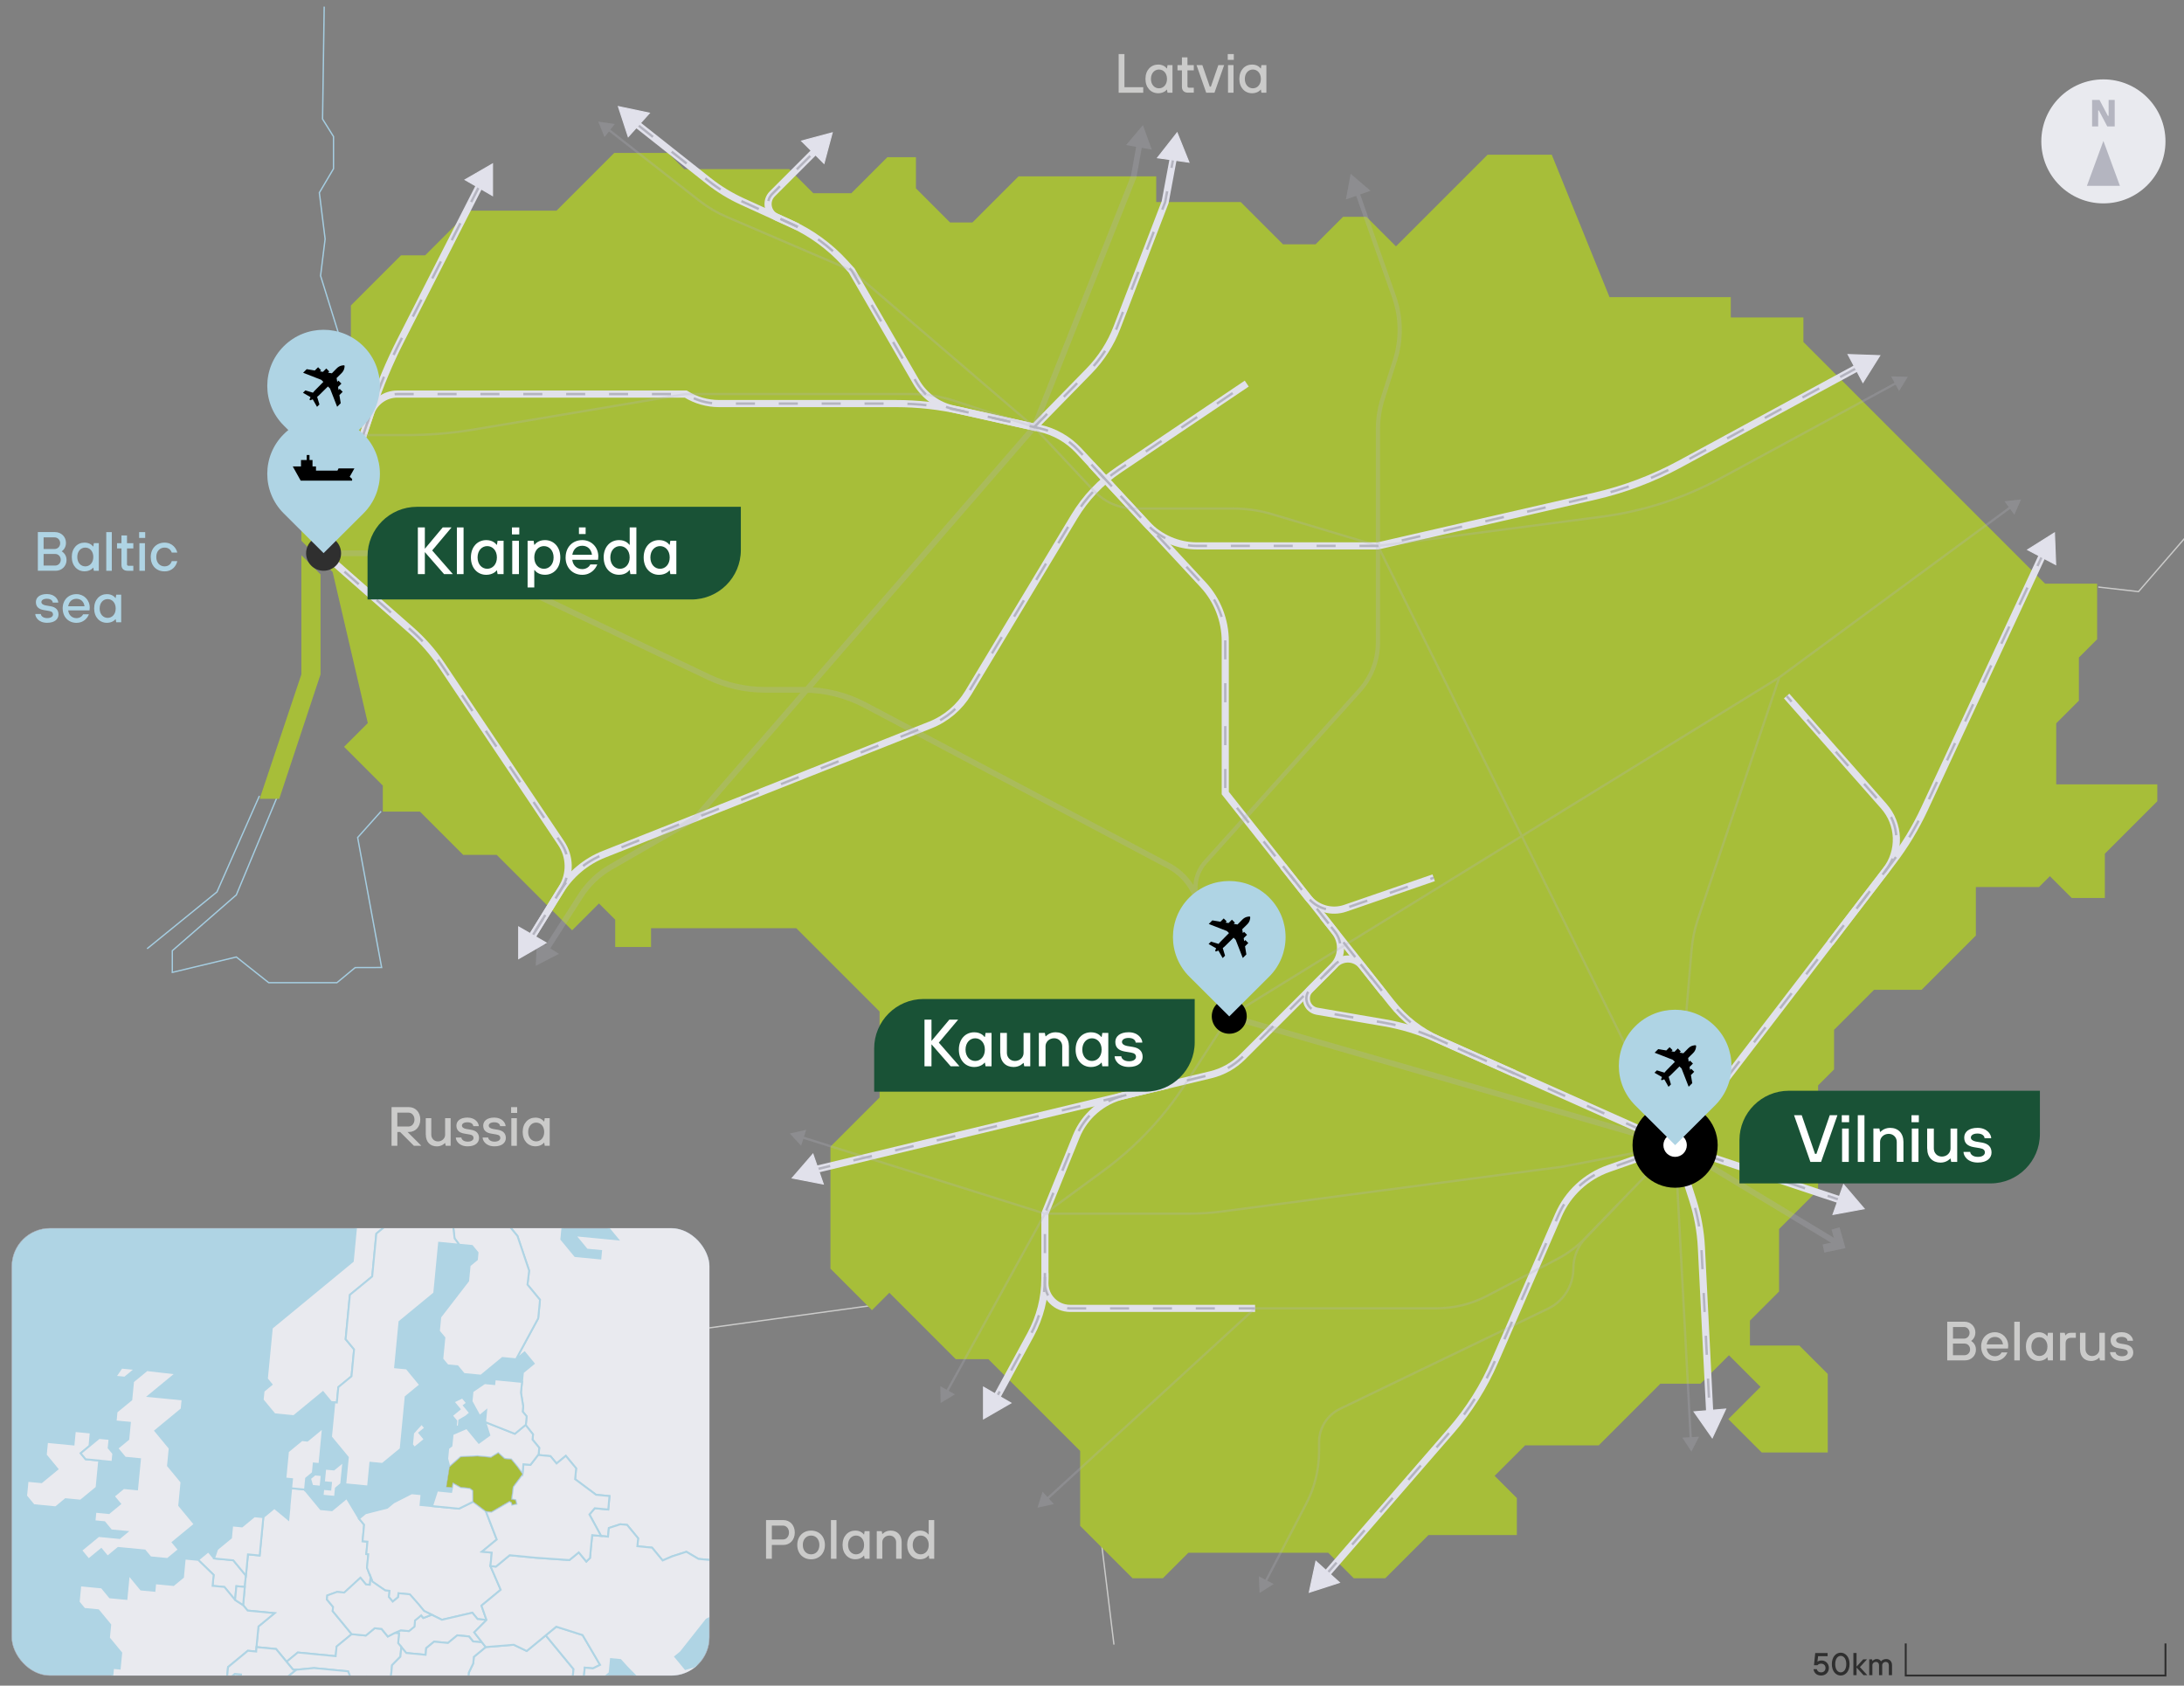 <?xml version="1.0" encoding="UTF-8"?> <svg xmlns="http://www.w3.org/2000/svg" xmlns:xlink="http://www.w3.org/1999/xlink" width="572" height="441.49" viewBox="0 0 572 441.49"><rect x="0" y="0" width="572" height="441.49" fill="#808080" stroke="none"/><defs><style>.cls-1{fill:#195236;}.cls-1,.cls-2,.cls-3,.cls-4,.cls-5,.cls-6,.cls-7,.cls-8,.cls-9,.cls-10,.cls-11,.cls-12{stroke-width:0px;}.cls-13{fill:#e1e1eb;stroke:#e1e1eb;stroke-width:.28px;}.cls-14{stroke:#afd4e4;}.cls-14,.cls-15,.cls-16,.cls-17,.cls-18,.cls-19,.cls-20,.cls-21,.cls-22,.cls-23{stroke-miterlimit:10;}.cls-14,.cls-7{fill:#e9eaef;}.cls-14,.cls-23{stroke-width:.5px;}.cls-15,.cls-3{fill:#a7be39;}.cls-15,.cls-21{stroke:#b4b5c0;stroke-width:.11px;}.cls-2{fill:#000;}.cls-16{stroke-dasharray:0 2.5;stroke-width:1.25px;}.cls-16,.cls-17,.cls-18,.cls-24,.cls-6,.cls-19,.cls-20,.cls-22,.cls-25,.cls-23{fill:none;}.cls-16,.cls-19{stroke:#cbcbca;}.cls-4{fill:#2f2f2f;}.cls-17{stroke:#a5cde1;}.cls-17,.cls-19{stroke-width:.35px;}.cls-18{stroke-width:1.11px;}.cls-18,.cls-20,.cls-22,.cls-25{stroke:#b4b4bf;}.cls-26{isolation:isolate;}.cls-5{fill:#b4b5c0;}.cls-24{stroke:#e1e1eb;stroke-width:1.87px;}.cls-27{opacity:.25;}.cls-27,.cls-28{mix-blend-mode:multiply;}.cls-8,.cls-21{fill:#afd4e4;}.cls-29{clip-path:url(#clippath);}.cls-20{stroke-width:.6px;}.cls-22{stroke-width:1.5px;}.cls-9{fill:#fff;}.cls-25{stroke-dasharray:0 0 4.99 6.24;stroke-width:.62px;}.cls-23{stroke:#2f2f2f;}.cls-10{fill:#cbcbca;}.cls-11{fill:#b4b4bf;}.cls-12{fill:#aad2e6;}</style><clipPath id="clippath"><rect class="cls-6" x="3.1" y="321.7" width="182.68" height="117.13" rx="10" ry="10"></rect></clipPath></defs><g class="cls-26"><g id="Layer_1"><polyline class="cls-19" points="94.43 364.64 168.62 350.14 228.13 341.95"></polyline><polyline class="cls-19" points="549.54 153.75 560.09 154.95 576.5 135.98"></polyline><line class="cls-19" x1="288.33" y1="402.81" x2="291.75" y2="430.74"></line><polyline class="cls-17" points="84.91 1.73 84.48 31.18 87.35 35.77 87.35 44.19 83.64 50.47 85.15 62.59 83.96 72.23 90.26 92.46"></polyline><polyline class="cls-17" points="72.54 208.85 61.9 234.38 45.13 249 45.13 254.68 61.9 250.65 70.38 257.38 88.24 257.38 93.03 253.42 99.95 253.4 93.67 219.36 99.81 212.49"></polyline><polyline class="cls-17" points="38.53 248.48 56.82 233.61 67.94 208.45"></polyline><path class="cls-3" d="M78.93,145.41l5.02,5.02v26.2l-10.81,32.59h-5.13l10.92-32.59v-31.22ZM538.53,205.41v-15.96l5.94-5.94v-11.3l4.78-4.78v-14.56h-13.63l-39.07-39.07h0s-24.23-24.23-24.23-24.23v-6.42h-19.02v-5.33h-31.76s-15.13-37.3-15.13-37.3h-16.8l-24,24-7.73-7.73h-6.13l-7.2,7.2h-8.53l-11.07-11.07h-22.13v-6.73h-36.06l-12.07,12.07h-5.87l-8.93-8.93v-8.16h-7.49l-9.44,9.44h-9.95l-6.32-6.32h-27.49l-4.24-4.24h-14.08s-15.12,15.12-15.12,15.12h-22.7l-11.7,11.7h-6.33l-13.13,13.13v12.18h-12.96v49.45l8.18,8.19,9.21,39.56-6.22,6.22,10.15,10.15v6.82h9.72l11.34,11.34h8.78l19.74,19.74,7.03-7.03,4.26,4.26v7.16h9.38v-4.94h38.03l21.83,21.83v22.51l-12.87,12.87v31.97l10.87,10.87,4.56-4.56,17.39,17.39h8.53l4.8,4.8,19.25,19.25v19.61l13.73,13.73h7.93l6.69-6.69h36.62l6.69,6.69h8.24l11.32-11.32h23.15v-9.69l-5.82-5.82s7.98-7.98,7.98-7.98h0s19.28,0,19.28,0l16.16-16.16h10.51l7.44-7.44,8.28,8.28-8.44,8.44,8.74,8.74h17.3v-20.56l-7.45-7.45h-12.93v-6.52l7.63-7.63v-16.36l10.22-10.22v-27.4l4.18-4.18v-10.38l10.48-10.48h12.45l14.21-14.21v-12.7h16.54l2.85-2.85,5.71,5.71h8.68v-11.59l13.73-13.73h.01v-4.44h-26.44Z"></path><g class="cls-28"><path class="cls-16" d="M125.67,48.46l-20.69,40.62c-2.96,5.81-5.49,11.83-7.56,18.02l-12.67,37.82,22.85,20.08c3.09,2.71,5.81,5.82,8.1,9.23l31.27,46.6c2.37,3.53,2.46,8.12.22,11.74l-8.35,13.51"></path><path class="cls-16" d="M139.6,244.86l7.11-11.5c2.7-4.37,6.74-7.75,11.51-9.64l85.38-33.82c4.18-1.65,7.69-4.63,10.01-8.48l27.74-46.09c2.96-4.92,6.96-9.13,11.72-12.33l33.46-22.53"></path><path class="cls-16" d="M89.04,132.1l7.97-23.81c1.02-3.04,3.86-5.08,7.06-5.08h75.53c2.62,1.63,5.65,2.49,8.74,2.49h46.3c5.7,0,11.37.63,16.93,1.87l19.28,4.31,14.36-14.69c3.21-3.28,5.71-7.18,7.35-11.46l12.6-32.79,2.28-12.27"></path><path class="cls-16" d="M167.1,32.76l18.47,14.61c2.73,2.16,5.72,3.99,8.89,5.43l12.74,5.81c5.32,2.43,10.09,5.91,14.03,10.23l1.83,2.01,16.89,29.17c2.09,3.61,5.59,6.18,9.67,7.09l22.73,5.08c3.9.87,7.44,2.91,10.16,5.83l32.58,35.12c3.73,4.02,5.81,9.31,5.81,14.8v39.77l43.59,55.03c3.28,4.14,7.51,7.43,12.34,9.58l61.92,27.6,43.68,14.54"></path><path class="cls-16" d="M208.94,59.41l-5.58-2.55c-2.39-1.09-2.95-4.22-1.1-6.08l11.51-11.51"></path><path class="cls-16" d="M535.73,143.72l-31.7,68.13c-2.31,4.95-5.15,9.64-8.47,13.98l-56.84,74.11,4.61,14.33c1.29,4.02,2.05,8.19,2.27,12.4l2.23,44.28"></path><path class="cls-16" d="M438.72,299.93l-17.43,6.13c-5.89,2.07-10.65,6.49-13.14,12.22l-16.7,38.35c-2.86,6.57-6.7,12.66-11.4,18.07l-33.36,38.42"></path><path class="cls-16" d="M336.02,226.85l6.46,8.16c2.33,2.95,6.28,4.1,9.83,2.88l23.18-7.99"></path><path class="cls-16" d="M479.39,246.91l14.55-18.98c3.85-5.02,3.61-12.06-.58-16.8l-25.43-28.83"></path><path class="cls-16" d="M285.84,121.65l14.41,15.53c3.43,3.7,8.25,5.8,13.29,5.8h47.35l56.76-13.02c7.79-1.79,15.31-4.63,22.34-8.44l49.23-26.73"></path><path class="cls-16" d="M305.93,284.17l-11.62,2.79c-5.64,1.35-10.28,5.34-12.45,10.71l-8.19,20.21v18.21c0,3.64,2.95,6.59,6.59,6.59h48.45"></path><path class="cls-16" d="M273.66,333.41v1.43c0,5.14-1.29,10.2-3.74,14.72l-9.13,16.79"></path><path class="cls-16" d="M396.64,281.18l-20.85-9.3c-4.2-1.87-8.62-3.21-13.15-3.99l-17.69-3.04c-2.7-.46-3.76-3.78-1.82-5.72l6.59-6.59c1.97-1.97,5.23-1.79,6.96.4l5.81,7.32"></path><path class="cls-16" d="M212.58,306.55l104.51-25.06c3.16-.76,6.05-2.38,8.35-4.67l23.61-23.61c2.5-2.5,2.73-6.47.54-9.23l-3.2-4.05"></path><path class="cls-24" d="M125.67,48.46l-20.69,40.62c-2.96,5.81-5.49,11.83-7.56,18.02l-12.67,37.82,22.85,20.08c3.09,2.71,5.81,5.82,8.1,9.23l31.27,46.6c2.37,3.53,2.46,8.12.22,11.74l-8.35,13.51"></path><path class="cls-24" d="M139.6,244.86l7.11-11.5c2.7-4.37,6.74-7.75,11.51-9.64l85.38-33.82c4.18-1.65,7.69-4.63,10.01-8.48l27.74-46.09c2.96-4.92,6.96-9.13,11.72-12.33l33.46-22.53"></path><path class="cls-24" d="M89.04,132.1l7.97-23.81c1.02-3.04,3.86-5.08,7.06-5.08h75.53c2.62,1.63,5.65,2.49,8.74,2.49h46.3c5.7,0,11.37.63,16.93,1.87l19.28,4.31,14.36-14.69c3.21-3.28,5.71-7.18,7.35-11.46l12.6-32.79,2.28-12.27"></path><path class="cls-24" d="M167.1,32.76l18.47,14.61c2.73,2.16,5.72,3.99,8.89,5.43l12.74,5.81c5.32,2.43,10.09,5.91,14.03,10.23l1.83,2.01,16.89,29.17c2.09,3.61,5.59,6.18,9.67,7.09l22.73,5.08c3.9.87,7.44,2.91,10.16,5.83l32.58,35.12c3.73,4.02,5.81,9.31,5.81,14.8v39.77l43.59,55.03c3.28,4.14,7.51,7.43,12.34,9.58l61.92,27.6,43.68,14.54"></path><path class="cls-24" d="M208.94,59.41l-5.58-2.55c-2.39-1.09-2.95-4.22-1.1-6.08l11.51-11.51"></path><path class="cls-24" d="M535.73,143.72l-31.7,68.13c-2.31,4.95-5.15,9.64-8.47,13.98l-56.84,74.11,4.61,14.33c1.29,4.02,2.05,8.19,2.27,12.4l2.23,44.28"></path><path class="cls-24" d="M438.72,299.93l-17.43,6.13c-5.89,2.07-10.65,6.49-13.14,12.22l-16.7,38.35c-2.86,6.57-6.7,12.66-11.4,18.07l-33.36,38.42"></path><path class="cls-24" d="M336.02,226.85l6.46,8.16c2.33,2.95,6.28,4.1,9.83,2.88l23.18-7.99"></path><path class="cls-24" d="M479.39,246.91l14.55-18.98c3.85-5.02,3.61-12.06-.58-16.8l-25.43-28.83"></path><path class="cls-24" d="M285.84,121.65l14.41,15.53c3.43,3.7,8.25,5.8,13.29,5.8h47.35l56.76-13.02c7.79-1.79,15.31-4.63,22.34-8.44l49.23-26.73"></path><path class="cls-24" d="M305.93,284.17l-11.62,2.79c-5.64,1.35-10.28,5.34-12.45,10.71l-8.19,20.21v18.21c0,3.64,2.95,6.59,6.59,6.59h48.45"></path><path class="cls-24" d="M273.66,333.41v1.43c0,5.14-1.29,10.2-3.74,14.72l-9.13,16.79"></path><path class="cls-24" d="M396.64,281.18l-20.85-9.3c-4.2-1.87-8.62-3.21-13.15-3.99l-17.69-3.04c-2.7-.46-3.76-3.78-1.82-5.72l6.59-6.59c1.97-1.97,5.23-1.79,6.96.4l5.81,7.32"></path><path class="cls-24" d="M212.58,306.55l104.51-25.06c3.16-.76,6.05-2.38,8.35-4.67l23.61-23.61c2.5-2.5,2.73-6.47.54-9.23l-3.2-4.05"></path><path class="cls-25" d="M125.67,48.46l-20.69,40.62c-2.96,5.81-5.49,11.83-7.56,18.02l-12.67,37.82,22.85,20.08c3.09,2.71,5.81,5.82,8.1,9.23l31.27,46.6c2.37,3.53,2.46,8.12.22,11.74l-8.35,13.51"></path><path class="cls-25" d="M139.6,244.86l7.11-11.5c2.7-4.37,6.74-7.75,11.51-9.64l85.38-33.82c4.18-1.65,7.69-4.63,10.01-8.48l27.74-46.09c2.96-4.92,6.96-9.13,11.72-12.33l33.46-22.53"></path><path class="cls-25" d="M89.04,132.1l7.97-23.81c1.02-3.04,3.86-5.08,7.06-5.08h75.53c2.62,1.63,5.65,2.49,8.74,2.49h46.3c5.7,0,11.37.63,16.93,1.87l19.28,4.31,14.36-14.69c3.21-3.28,5.71-7.18,7.35-11.46l12.6-32.79,2.28-12.27"></path><path class="cls-25" d="M167.1,32.76l18.47,14.61c2.73,2.16,5.72,3.99,8.89,5.43l12.74,5.81c5.32,2.43,10.09,5.91,14.03,10.23l1.83,2.01,16.89,29.17c2.09,3.61,5.59,6.18,9.67,7.09l22.73,5.08c3.9.87,7.44,2.91,10.16,5.83l32.58,35.12c3.73,4.02,5.81,9.31,5.81,14.8v39.77l43.59,55.03c3.28,4.14,7.51,7.43,12.34,9.58l61.92,27.6,43.68,14.54"></path><path class="cls-25" d="M208.94,59.41l-5.58-2.55c-2.39-1.09-2.95-4.22-1.1-6.08l11.51-11.51"></path><path class="cls-25" d="M535.73,143.72l-31.7,68.13c-2.31,4.95-5.15,9.64-8.47,13.98l-56.84,74.11,4.61,14.33c1.29,4.02,2.05,8.19,2.27,12.4l2.23,44.28"></path><path class="cls-25" d="M438.72,299.93l-17.43,6.13c-5.89,2.07-10.65,6.49-13.14,12.22l-16.7,38.35c-2.86,6.57-6.7,12.66-11.4,18.07l-33.36,38.42"></path><path class="cls-25" d="M336.02,226.85l6.46,8.16c2.33,2.95,6.28,4.1,9.83,2.88l23.18-7.99"></path><path class="cls-25" d="M479.39,246.91l14.55-18.98c3.85-5.02,3.61-12.06-.58-16.8l-25.43-28.83"></path><path class="cls-25" d="M285.84,121.65l14.41,15.53c3.43,3.7,8.25,5.8,13.29,5.8h47.35l56.76-13.02c7.79-1.79,15.31-4.63,22.34-8.44l49.23-26.73"></path><path class="cls-25" d="M305.93,284.17l-11.62,2.79c-5.64,1.35-10.28,5.34-12.45,10.71l-8.19,20.21v18.21c0,3.64,2.95,6.59,6.59,6.59h48.45"></path><path class="cls-25" d="M273.66,333.41v1.43c0,5.14-1.29,10.2-3.74,14.72l-9.13,16.79"></path><path class="cls-25" d="M396.64,281.18l-20.85-9.3c-4.2-1.87-8.62-3.21-13.15-3.99l-17.69-3.04c-2.7-.46-3.76-3.78-1.82-5.72l6.59-6.59c1.97-1.97,5.23-1.79,6.96.4l5.81,7.32"></path><path class="cls-25" d="M212.58,306.55l104.51-25.06c3.16-.76,6.05-2.38,8.35-4.67l23.61-23.61c2.5-2.5,2.73-6.47.54-9.23l-3.2-4.05"></path><g class="cls-27"><path class="cls-22" d="M84.75,144.91h24.84c5.14,0,10.22,1.15,14.86,3.35l61.09,29.06c4.64,2.21,9.72,3.35,14.86,3.35h10.02c5.64,0,11.19,1.38,16.18,4.02l79.42,42.04c3.81,2.02,6.62,5.52,7.75,9.67l8.17,29.79,116.78,33.74,43.05,26.02"></path><polygon class="cls-22" points="478.37 327.18 478.23 326.51 481.54 325.82 480.61 322.56 481.28 322.37 482.41 326.34 478.37 327.18"></polygon><path class="cls-20" d="M526.79,132.68l-60.79,44.74-144.05,88.78-11.56,17.8c-5.67,8.72-12.87,16.35-21.25,22.51l-15.47,11.36-25.78,46.82"></path><polygon class="cls-11" points="524.97 131.29 529.33 130.8 527.57 134.83 524.97 131.29"></polygon><polygon class="cls-11" points="246.27 363.07 246.36 367.46 250.11 365.19 246.27 363.07"></polygon><path class="cls-22" d="M142.97,248.82l9.11-14.22c1.98-3.09,4.68-5.66,7.86-7.49l22.15-12.74,88.77-102.49,26.07-65.67,1.54-8.59"></path><polygon class="cls-11" points="146.39 249.83 140.31 252.97 140.63 246.13 146.39 249.83"></polygon><polygon class="cls-11" points="301.67 39.2 299.34 32.76 294.92 37.99 301.67 39.2"></polygon><path class="cls-18" d="M355.38,50.16l9.72,27.55c1.89,5.37,1.98,11.21.25,16.64l-3.22,10.07c-.82,2.57-1.24,5.25-1.24,7.95v55.93c0,4.63-1.71,9.09-4.81,12.54l-40.39,44.94c-2.31,2.57-3.15,6.13-2.24,9.46l3.2,11.68"></path><polygon class="cls-11" points="352.49 52.25 353.74 45.51 358.95 49.97 352.49 52.25"></polygon><path class="cls-20" d="M209.87,297.81l63.79,20.06h37.75c2.9,0,5.79-.19,8.67-.57l88.82-11.68,29.83-5.69"></path><polygon class="cls-11" points="209.82 300.1 206.85 296.87 211.14 295.91 209.82 300.1"></polygon><path class="cls-20" d="M438.72,299.93l-77.83-156.95-27.64-8.28c-3.34-1-6.82-1.51-10.31-1.51h-25.76c-4.04,0-7.91-1.67-10.67-4.62l-15.66-16.7-20.77-6.85c-3.65-1.2-7.47-1.82-11.31-1.82h-59.17l-55.31,9.27c-5.86.98-11.79,1.48-17.74,1.48h-27.64"></path><path class="cls-20" d="M274.06,392.74l54.64-50.07h47.46c4.67,0,9.27-1.13,13.4-3.31l18.39-9.66c2.72-1.43,5.2-3.29,7.33-5.5l23.44-24.28"></path><polygon class="cls-11" points="276.02 393.93 271.73 394.88 273.05 390.69 276.02 393.93"></polygon><path class="cls-20" d="M331.35,414.43l10.74-20.56c2.22-4.24,3.38-8.96,3.38-13.75v-2.39c0-3.72,2.13-7.11,5.48-8.73l54.53-26.27c4.03-1.94,6.59-6.01,6.59-10.48,0-3.02,1.17-5.91,3.26-8.08l8.41-8.71"></path><polygon class="cls-11" points="333.59 414.88 329.88 417.23 329.7 412.85 333.59 414.88"></polygon><path class="cls-20" d="M466,177.42l-21.3,63.31c-.88,2.61-1.44,5.31-1.67,8.06l-4.31,51.15"></path><line class="cls-20" x1="438.72" y1="299.93" x2="442.83" y2="377.05"></line><polygon class="cls-11" points="440.6 376.52 442.99 380.2 444.99 376.29 440.6 376.52"></polygon><path class="cls-20" d="M360.89,142.98l58.56-7.64c10.92-1.42,21.49-4.84,31.18-10.08l46.25-25.07"></path><polygon class="cls-11" points="497.37 102.43 499.67 98.69 495.28 98.57 497.37 102.43"></polygon><path class="cls-20" d="M270.86,111.87l-47.81-41.02-32.7-14.03c-2.55-1.09-4.94-2.5-7.13-4.2l-24.06-18.83"></path><polygon class="cls-11" points="161.03 32.47 156.68 31.85 158.32 35.93 161.03 32.47"></polygon></g><polygon class="cls-13" points="492.31 93.15 484.03 92.86 487.91 100.17 492.31 93.15"></polygon><polygon class="cls-13" points="538.07 139.58 531.06 143.99 538.39 147.86 538.07 139.58"></polygon><polygon class="cls-13" points="308.29 34.8 303.18 41.32 311.38 42.48 308.29 34.8"></polygon><polygon class="cls-13" points="217.95 34.79 209.95 36.93 215.81 42.79 217.95 34.79"></polygon><polygon class="cls-13" points="161.97 27.92 164.54 35.79 170.07 29.63 161.97 27.92"></polygon><polygon class="cls-13" points="128.99 42.94 121.82 47.08 128.99 51.22 128.99 42.94"></polygon><polygon class="cls-13" points="135.85 251.07 143.02 246.93 135.85 242.79 135.85 251.07"></polygon><polygon class="cls-13" points="207.49 308.54 215.62 310.11 212.91 302.28 207.49 308.54"></polygon><polygon class="cls-13" points="257.59 371.6 264.76 367.46 257.59 363.32 257.59 371.6"></polygon><polygon class="cls-13" points="342.91 417.03 350.8 414.48 344.65 408.93 342.91 417.03"></polygon><polygon class="cls-13" points="448.45 376.56 451.95 369.05 443.7 369.77 448.45 376.56"></polygon><polygon class="cls-13" points="488.22 316.57 482.84 310.27 480.08 318.08 488.22 316.57"></polygon></g><circle class="cls-4" cx="84.75" cy="144.91" r="4.58"></circle><circle class="cls-2" cx="321.95" cy="266.17" r="4.58"></circle><path class="cls-8" d="M17.28,142.19c0,1.52-1.08,2.17-1.08,2.17v.07s1.23.65,1.23,2.24-1.23,2.82-2.85,2.82h-4.67v-10.13h4.48c1.66,0,2.89,1.23,2.89,2.82ZM15.76,142.27c0-.87-.65-1.52-1.45-1.52h-2.89v3.04h2.89c.8,0,1.45-.65,1.45-1.52ZM15.91,146.61c0-.87-.65-1.52-1.45-1.52h-3.04v3.04h3.04c.8,0,1.45-.65,1.45-1.52Z"></path><path class="cls-8" d="M18.8,145.88c0-2.31,1.45-3.76,3.33-3.76,1.37,0,2.02.72,2.24,1.01h.07l.14-.87h1.3v7.23h-1.3l-.14-.8h-.07c-.14.22-.87.94-2.24.94-1.88,0-3.33-1.45-3.33-3.76ZM24.44,145.88c0-1.52-.94-2.46-2.1-2.46s-2.1.94-2.1,2.46.94,2.46,2.1,2.46,2.1-.94,2.1-2.46Z"></path><path class="cls-8" d="M29.28,149.5h-1.45v-10.13h1.45v10.13Z"></path><path class="cls-8" d="M31.81,147.98v-4.34h-1.16v-1.37h1.16v-2.03h1.45v2.03h1.66v1.37h-1.66v4.12c0,.29.14.43.43.43h1.23v1.3h-1.52c-1.01,0-1.59-.58-1.59-1.52Z"></path><path class="cls-8" d="M38.03,140.89h-1.59v-1.52h1.59v1.52ZM37.96,149.5h-1.45v-7.23h1.45v7.23Z"></path><path class="cls-8" d="M39.48,145.88c0-2.24,1.52-3.76,3.62-3.76s3.11,1.59,3.33,2.6h-1.45c-.22-.65-.8-1.3-1.88-1.3-1.23,0-2.17.94-2.17,2.46s.94,2.46,2.17,2.46c1.16,0,1.74-.8,1.88-1.37h1.45c-.22,1.08-1.16,2.68-3.33,2.68s-3.62-1.52-3.62-3.76Z"></path><path class="cls-8" d="M9.25,160.81h1.45c0,.43.51,1.08,1.66,1.08,1.08,0,1.52-.51,1.52-.94,0-.51-.29-.81-1.08-.94l-1.3-.22c-1.37-.23-2.1-.87-2.1-2.1,0-1.16.94-2.1,2.89-2.1,2.1,0,2.97,1.45,2.97,2.24h-1.45c0-.43-.43-1.01-1.52-1.01-1.01,0-1.45.43-1.45.87s.43.74,1.08.87l1.3.22c1.37.23,2.1.94,2.1,2.17,0,1.16-.94,2.17-2.97,2.17-2.31,0-3.11-1.52-3.11-2.31Z"></path><path class="cls-8" d="M16.41,159.37c0-2.24,1.52-3.76,3.62-3.76,1.95,0,3.47,1.52,3.47,3.54,0,.43-.07.72-.07.72h-5.57c.14,1.23,1.01,2.03,2.17,2.03.87,0,1.52-.51,1.74-1.01h1.52c-.36.94-1.37,2.24-3.25,2.24-2.1,0-3.62-1.52-3.62-3.76ZM20.03,156.83c-1.23,0-1.95.79-2.17,1.95h4.27c-.14-1.16-.94-1.95-2.1-1.95Z"></path><path class="cls-8" d="M24.66,159.37c0-2.31,1.45-3.76,3.33-3.76,1.37,0,2.02.72,2.24,1.01h.07l.14-.87h1.3v7.23h-1.3l-.14-.8h-.07c-.14.22-.87.94-2.24.94-1.88,0-3.33-1.45-3.33-3.76ZM30.3,159.37c0-1.52-.94-2.46-2.1-2.46s-2.1.94-2.1,2.46.94,2.46,2.1,2.46,2.1-.94,2.1-2.46Z"></path><circle class="cls-2" cx="438.72" cy="299.93" r="11.15"></circle><circle class="cls-9" cx="438.72" cy="299.93" r="3.07"></circle><polygon class="cls-12" points="565.84 209.75 565.83 209.77 565.84 209.77 565.84 209.75"></polygon><path class="cls-4" d="M474.96,437.18h.87c.08.41.46.83,1.12.83.71,0,1.16-.46,1.16-1.16,0-.66-.46-1.12-1.16-1.12-.46,0-.79.21-.95.41h-.91l.33-3.19h3.24v.83h-2.49l-.17,1.41h.04c.25-.17.58-.29,1.04-.29,1.08,0,1.91.83,1.91,1.95s-.83,1.99-2.03,1.99c-1.37,0-1.91-.95-1.99-1.66Z"></path><path class="cls-4" d="M479.77,435.85c0-1.91,1.08-2.99,2.32-2.99s2.32,1.08,2.32,2.99-1.08,2.99-2.32,2.99-2.32-1.08-2.32-2.99ZM483.55,435.85c0-1.45-.71-2.16-1.45-2.16s-1.45.7-1.45,2.16.7,2.16,1.45,2.16,1.45-.71,1.45-2.16Z"></path><path class="cls-4" d="M486.24,436.51l1.74-1.91h1l-1.87,2.03,1.95,2.12h-.99l-1.83-1.99v1.99h-.83v-5.81h.83v3.57Z"></path><path class="cls-4" d="M490.39,435.02h.04s.41-.5,1.08-.5c.83,0,1.12.58,1.12.58h.04s.41-.58,1.37-.58c.87,0,1.49.66,1.49,1.61v2.62h-.83v-2.61c0-.54-.33-.87-.83-.87s-.91.37-.91.87v2.61h-.83v-2.61c0-.54-.33-.87-.83-.87s-.91.37-.91.87v2.61h-.83v-4.15h.75l.08.41Z"></path><polyline class="cls-23" points="499.12 430.44 499.12 438.84 567.15 438.84 567.15 430.44"></polyline><ellipse class="cls-7" cx="550.89" cy="37.03" rx="16.26" ry="16.24"></ellipse><path class="cls-5" d="M549.87,26.17l2.19,4.17h.2v-4.17h1.59v6.95h-1.94l-2.19-4.17h-.2v4.17h-1.59v-6.95h1.94Z"></path><polygon class="cls-5" points="550.89 36.91 546.57 48.68 555.22 48.68 550.89 36.91"></polygon><path class="cls-8" d="M95.18,90.68c-5.76-5.74-15.11-5.74-20.86,0-5.76,5.74-5.76,15.04,0,20.77l10.43,10.39,10.43-10.39c5.76-5.73,5.76-15.04,0-20.77Z"></path><g id="Artwork_65"><path class="cls-2" d="M85.91,101.24l.53.53,1.86,4.77.94-.94-.35-2.12.86-.86-.78-.78-.3.3-.13-.79.88-.88-.78-.78-.32.32-.16-1c.57-.56,1.03-1.01,1.28-1.26.76-.74.81-1.58.81-1.88,0-.03-.01-.1-.05-.14s-.1-.05-.14-.05c-.3,0-1.14.05-1.88.81-.24.25-.7.72-1.26,1.28l-1-.16.32-.32-.78-.78-.88.88-.79-.13.3-.3-.78-.78-.86.86-2.12-.35-.94.94,4.77,1.86.53.53c-1.01,1.03-1.94,1.96-2.32,2.35-.15.15-.28.31-.41.48l-1.98-.6-.63.63,1.97,1.12c-.1.22-.17.42-.23.57-.02.07,0,.15.05.2h0c.05.05.13.07.2.05.15-.05.35-.13.57-.23l1.12,1.97.63-.63-.6-1.98c.17-.12.33-.26.48-.41.39-.39,1.32-1.31,2.35-2.32"></path></g><path class="cls-8" d="M332.38,235.05c-5.76-5.74-15.11-5.74-20.86,0-5.76,5.74-5.76,15.04,0,20.77l10.43,10.39,10.43-10.39c5.76-5.73,5.76-15.04,0-20.77Z"></path><g id="Artwork_65-2"><path class="cls-2" d="M323.1,245.61l.53.53,1.86,4.77.94-.94-.35-2.12.86-.86-.78-.78-.3.3-.13-.79.88-.88-.78-.78-.32.32-.16-1c.57-.56,1.03-1.01,1.28-1.26.76-.74.81-1.58.81-1.88,0-.03-.01-.1-.05-.14s-.1-.05-.14-.05c-.3,0-1.14.05-1.88.81-.24.25-.7.72-1.26,1.28l-1-.16.32-.32-.78-.78-.88.88-.79-.13.3-.3-.78-.78-.86.86-2.12-.35-.94.94,4.77,1.86.53.53c-1.01,1.03-1.94,1.96-2.32,2.35-.15.15-.28.31-.41.48l-1.98-.6-.63.63,1.97,1.12c-.1.22-.17.42-.23.57-.02.07,0,.15.05.2h0c.05.05.13.07.2.05.15-.05.35-.13.57-.23l1.12,1.97.63-.63-.6-1.98c.17-.12.33-.26.48-.41.39-.39,1.32-1.31,2.35-2.32"></path></g><path class="cls-8" d="M449.16,268.77c-5.76-5.74-15.11-5.74-20.86,0-5.76,5.74-5.76,15.04,0,20.77l10.43,10.39,10.43-10.39c5.76-5.73,5.76-15.04,0-20.77Z"></path><g id="Artwork_65-3"><path class="cls-2" d="M439.88,279.33l.53.53,1.86,4.77.94-.94-.35-2.12.86-.86-.78-.78-.3.3-.13-.79.88-.88-.78-.78-.32.32-.16-1c.57-.56,1.03-1.01,1.28-1.26.76-.74.81-1.58.81-1.88,0-.03-.01-.1-.05-.14s-.1-.05-.14-.05c-.3,0-1.14.05-1.88.81-.24.25-.7.72-1.26,1.28l-1-.16.32-.32-.78-.78-.88.88-.79-.13.3-.3-.78-.78-.86.86-2.12-.35-.94.94,4.77,1.86.53.53c-1.01,1.03-1.94,1.96-2.32,2.35-.15.15-.28.31-.41.48l-1.98-.6-.63.63,1.97,1.12c-.1.22-.17.42-.23.57-.02.07,0,.15.05.2h0c.05.05.13.07.2.05.15-.05.35-.13.57-.23l1.12,1.97.63-.63-.6-1.98c.17-.12.33-.26.48-.41.39-.39,1.32-1.31,2.35-2.32"></path></g><path class="cls-8" d="M95.18,113.71c-5.76-5.74-15.11-5.74-20.86,0-5.76,5.74-5.76,15.04,0,20.77l10.43,10.39,10.43-10.39c5.76-5.73,5.76-15.04,0-20.77Z"></path><g id="Artwork_66"><polygon class="cls-2" points="92.22 125.44 91.59 124.87 92.82 122.68 88.67 122.68 88.38 123.26 82.76 123.26 82.76 122.17 81.85 122.17 81.85 120.49 81.06 120.49 81.06 119.17 80.33 119.17 80.33 120.49 78.83 120.49 78.83 122.17 76.68 122.17 78.75 125.88 92.22 125.88 92.22 125.44"></polygon></g><path class="cls-1" d="M468.51,285.68h65.75v11.33c0,7.14-5.8,12.94-12.94,12.94h-65.75v-11.33c0-7.14,5.8-12.94,12.94-12.94Z"></path><path class="cls-9" d="M475.38,302.22h.35l3.49-10.13h2.01l-4.28,12.23h-2.8l-4.28-12.23h2.01l3.49,10.13Z"></path><path class="cls-9" d="M484.29,293.92h-1.92v-1.83h1.92v1.83ZM484.2,304.32h-1.75v-8.74h1.75v8.74Z"></path><path class="cls-9" d="M488.31,304.32h-1.75v-12.23h1.75v12.23Z"></path><path class="cls-9" d="M492.41,296.45h.09s.87-1.05,2.53-1.05c2.1,0,3.49,1.4,3.49,3.67v5.24h-1.75v-5.24c0-1.14-.87-2.1-2.1-2.1-1.31,0-2.27.96-2.27,2.1v5.24h-1.75v-8.74h1.57l.17.87Z"></path><path class="cls-9" d="M502.55,293.92h-1.92v-1.83h1.92v1.83ZM502.46,304.32h-1.75v-8.74h1.75v8.74Z"></path><path class="cls-9" d="M504.73,300.82v-5.24h1.75v5.24c0,1.14.87,2.1,2.1,2.1,1.31,0,2.27-.96,2.27-2.1v-5.24h1.75v8.74h-1.57l-.17-.87h-.09s-.87,1.05-2.53,1.05c-2.1,0-3.49-1.4-3.49-3.67Z"></path><path class="cls-9" d="M514.26,301.69h1.75c0,.52.61,1.31,2.01,1.31,1.31,0,1.83-.61,1.83-1.14,0-.61-.35-.98-1.31-1.14l-1.57-.26c-1.66-.28-2.53-1.05-2.53-2.53,0-1.4,1.14-2.53,3.49-2.53,2.53,0,3.58,1.75,3.58,2.71h-1.75c0-.52-.52-1.22-1.83-1.22-1.22,0-1.75.52-1.75,1.05s.52.89,1.31,1.05l1.57.26c1.66.28,2.53,1.14,2.53,2.62,0,1.4-1.14,2.62-3.58,2.62-2.8,0-3.76-1.83-3.76-2.8Z"></path><path class="cls-1" d="M241.89,261.65h71.01v11.33c0,7.14-5.8,12.94-12.94,12.94h-71.01v-11.33c0-7.14,5.8-12.94,12.94-12.94Z"></path><path class="cls-9" d="M243.96,272.64l4.68-5.59h2.31l-5.07,6.03,5.42,6.2h-2.31l-5.03-5.77v5.77h-1.83v-12.23h1.83v5.59Z"></path><path class="cls-9" d="M251.13,274.91c0-2.79,1.75-4.54,4.02-4.54,1.66,0,2.45.87,2.71,1.22h.09l.17-1.05h1.57v8.74h-1.57l-.17-.96h-.09c-.17.26-1.05,1.14-2.71,1.14-2.27,0-4.02-1.75-4.02-4.54ZM257.94,274.91c0-1.83-1.14-2.97-2.53-2.97s-2.53,1.14-2.53,2.97,1.14,2.97,2.53,2.97,2.53-1.14,2.53-2.97Z"></path><path class="cls-9" d="M261.96,275.78v-5.24h1.75v5.24c0,1.14.87,2.1,2.1,2.1,1.31,0,2.27-.96,2.27-2.1v-5.24h1.75v8.74h-1.57l-.17-.87h-.09s-.87,1.05-2.53,1.05c-2.1,0-3.49-1.4-3.49-3.67Z"></path><path class="cls-9" d="M273.84,271.41h.09s.87-1.05,2.53-1.05c2.1,0,3.49,1.4,3.49,3.67v5.24h-1.75v-5.24c0-1.14-.87-2.1-2.1-2.1-1.31,0-2.27.96-2.27,2.1v5.24h-1.75v-8.74h1.57l.17.87Z"></path><path class="cls-9" d="M281.71,274.91c0-2.79,1.75-4.54,4.02-4.54,1.66,0,2.45.87,2.71,1.22h.09l.17-1.05h1.57v8.74h-1.57l-.17-.96h-.09c-.17.26-1.05,1.14-2.71,1.14-2.27,0-4.02-1.75-4.02-4.54ZM288.52,274.91c0-1.83-1.14-2.97-2.53-2.97s-2.53,1.14-2.53,2.97,1.14,2.97,2.53,2.97,2.53-1.14,2.53-2.97Z"></path><path class="cls-9" d="M291.93,276.65h1.75c0,.52.61,1.31,2.01,1.31,1.31,0,1.83-.61,1.83-1.14,0-.61-.35-.98-1.31-1.14l-1.57-.26c-1.66-.28-2.53-1.05-2.53-2.53,0-1.4,1.14-2.53,3.49-2.53,2.53,0,3.58,1.75,3.58,2.71h-1.75c0-.52-.52-1.22-1.83-1.22-1.22,0-1.75.52-1.75,1.05s.52.89,1.31,1.05l1.57.26c1.66.28,2.53,1.14,2.53,2.62,0,1.4-1.14,2.62-3.58,2.62-2.8,0-3.76-1.83-3.76-2.8Z"></path><path class="cls-1" d="M109.2,132.74h84.83v11.33c0,7.14-5.8,12.94-12.94,12.94h-84.83v-11.33c0-7.14,5.8-12.94,12.94-12.94Z"></path><path class="cls-9" d="M111.27,143.73l4.68-5.59h2.31l-5.07,6.03,5.42,6.2h-2.31l-5.03-5.77v5.77h-1.83v-12.23h1.83v5.59Z"></path><path class="cls-9" d="M121.41,150.37h-1.75v-12.23h1.75v12.23Z"></path><path class="cls-9" d="M123.33,146c0-2.79,1.75-4.54,4.02-4.54,1.66,0,2.45.87,2.71,1.22h.09l.17-1.05h1.57v8.74h-1.57l-.17-.96h-.09c-.17.26-1.05,1.14-2.71,1.14-2.27,0-4.02-1.75-4.02-4.54ZM130.14,146c0-1.83-1.14-2.97-2.53-2.97s-2.53,1.14-2.53,2.97,1.14,2.97,2.53,2.97,2.53-1.14,2.53-2.97Z"></path><path class="cls-9" d="M136,139.97h-1.92v-1.83h1.92v1.83ZM135.91,150.37h-1.75v-8.74h1.75v8.74Z"></path><path class="cls-9" d="M139.93,142.68h.09c.26-.35,1.05-1.22,2.71-1.22,2.27,0,4.02,1.75,4.02,4.54s-1.75,4.54-4.02,4.54c-1.66,0-2.45-.87-2.71-1.22h-.09v4.54h-1.75v-12.23h1.57l.17,1.05ZM144.99,146c0-1.83-1.14-2.97-2.53-2.97s-2.53,1.14-2.53,2.97,1.14,2.97,2.53,2.97,2.53-1.14,2.53-2.97Z"></path><path class="cls-9" d="M148.14,146c0-2.71,1.83-4.54,4.37-4.54,2.36,0,4.19,1.83,4.19,4.28,0,.52-.09.87-.09.87h-6.73c.17,1.48,1.22,2.45,2.62,2.45,1.05,0,1.83-.61,2.1-1.22h1.83c-.44,1.14-1.66,2.71-3.93,2.71-2.53,0-4.37-1.83-4.37-4.54ZM152.51,142.94c-1.49,0-2.36.96-2.62,2.36h5.15c-.17-1.4-1.14-2.36-2.53-2.36ZM153.38,139.88h-1.75v-1.75h1.75v1.75Z"></path><path class="cls-9" d="M158.1,146c0-2.79,1.75-4.54,4.02-4.54,1.66,0,2.45.87,2.71,1.22h.09v-4.54h1.75v12.23h-1.57l-.17-1.05h-.09c-.26.35-1.05,1.22-2.71,1.22-2.27,0-4.02-1.75-4.02-4.54ZM164.91,146c0-1.83-1.14-2.97-2.53-2.97s-2.53,1.14-2.53,2.97,1.14,2.97,2.53,2.97,2.53-1.14,2.53-2.97Z"></path><path class="cls-9" d="M168.58,146c0-2.79,1.75-4.54,4.02-4.54,1.66,0,2.45.87,2.71,1.22h.09l.17-1.05h1.57v8.74h-1.57l-.17-.96h-.09c-.17.26-1.05,1.14-2.71,1.14-2.27,0-4.02-1.75-4.02-4.54ZM175.4,146c0-1.83-1.14-2.97-2.53-2.97s-2.53,1.14-2.53,2.97,1.14,2.97,2.53,2.97,2.53-1.14,2.53-2.97Z"></path><path class="cls-10" d="M110.07,293.23c0,1.95-1.3,3.25-2.97,3.25h-.36l3.62,3.62h-1.95l-3.62-3.62h-.72v3.62h-1.52v-10.13h4.56c1.66,0,2.97,1.3,2.97,3.25ZM108.55,293.23c0-1.08-.72-1.81-1.52-1.81h-2.97v3.62h2.97c.8,0,1.52-.72,1.52-1.81Z"></path><path class="cls-10" d="M111.51,297.21v-4.34h1.45v4.34c0,.94.72,1.74,1.74,1.74,1.08,0,1.88-.8,1.88-1.74v-4.34h1.45v7.23h-1.3l-.14-.72h-.07s-.72.87-2.1.87c-1.74,0-2.89-1.16-2.89-3.04Z"></path><path class="cls-10" d="M119.39,297.93h1.45c0,.43.51,1.08,1.66,1.08,1.08,0,1.52-.51,1.52-.94,0-.51-.29-.81-1.08-.94l-1.3-.22c-1.37-.23-2.1-.87-2.1-2.1,0-1.16.94-2.1,2.89-2.1,2.1,0,2.97,1.45,2.97,2.24h-1.45c0-.43-.43-1.01-1.52-1.01-1.01,0-1.45.43-1.45.87s.43.74,1.08.87l1.3.22c1.37.23,2.1.94,2.1,2.17,0,1.16-.94,2.17-2.97,2.17-2.31,0-3.11-1.52-3.11-2.31Z"></path><path class="cls-10" d="M126.41,297.93h1.45c0,.43.51,1.08,1.66,1.08,1.08,0,1.52-.51,1.52-.94,0-.51-.29-.81-1.08-.94l-1.3-.22c-1.37-.23-2.1-.87-2.1-2.1,0-1.16.94-2.1,2.89-2.1,2.1,0,2.97,1.45,2.97,2.24h-1.45c0-.43-.43-1.01-1.52-1.01-1.01,0-1.45.43-1.45.87s.43.74,1.08.87l1.3.22c1.37.23,2.1.94,2.1,2.17,0,1.16-.94,2.17-2.97,2.17-2.31,0-3.11-1.52-3.11-2.31Z"></path><path class="cls-10" d="M135.45,291.49h-1.59v-1.52h1.59v1.52ZM135.37,300.1h-1.45v-7.23h1.45v7.23Z"></path><path class="cls-10" d="M136.89,296.48c0-2.31,1.45-3.76,3.33-3.76,1.37,0,2.02.72,2.24,1.01h.07l.14-.87h1.3v7.23h-1.3l-.14-.8h-.07c-.14.22-.87.94-2.24.94-1.88,0-3.33-1.45-3.33-3.76ZM142.53,296.48c0-1.52-.94-2.46-2.1-2.46s-2.1.94-2.1,2.46.94,2.46,2.1,2.46,2.1-.94,2.1-2.46Z"></path><path class="cls-10" d="M208.16,401.39c0,1.95-1.3,3.25-2.97,3.25h-3.04v3.62h-1.52v-10.13h4.56c1.66,0,2.97,1.3,2.97,3.25ZM206.64,401.39c0-1.08-.72-1.81-1.52-1.81h-2.97v3.62h2.97c.8,0,1.52-.72,1.52-1.81Z"></path><path class="cls-10" d="M208.81,404.64c0-2.24,1.52-3.76,3.62-3.76s3.62,1.52,3.62,3.76-1.52,3.76-3.62,3.76-3.62-1.52-3.62-3.76ZM214.6,404.64c0-1.52-.94-2.46-2.17-2.46s-2.17.94-2.17,2.46.94,2.46,2.17,2.46,2.17-.94,2.17-2.46Z"></path><path class="cls-10" d="M219.08,408.26h-1.45v-10.13h1.45v10.13Z"></path><path class="cls-10" d="M220.67,404.64c0-2.31,1.45-3.76,3.33-3.76,1.37,0,2.03.72,2.24,1.01h.07l.14-.87h1.3v7.23h-1.3l-.14-.8h-.07c-.14.22-.87.94-2.24.94-1.88,0-3.33-1.45-3.33-3.76ZM226.31,404.64c0-1.52-.94-2.46-2.1-2.46s-2.1.94-2.1,2.46.94,2.46,2.1,2.46,2.1-.94,2.1-2.46Z"></path><path class="cls-10" d="M231.09,401.75h.07s.72-.87,2.1-.87c1.74,0,2.89,1.16,2.89,3.04v4.34h-1.45v-4.34c0-.94-.72-1.74-1.74-1.74-1.08,0-1.88.79-1.88,1.74v4.34h-1.45v-7.23h1.3l.14.72Z"></path><path class="cls-10" d="M237.59,404.64c0-2.31,1.45-3.76,3.33-3.76,1.37,0,2.02.72,2.24,1.01h.07v-3.76h1.45v10.13h-1.3l-.14-.87h-.07c-.22.29-.87,1.01-2.24,1.01-1.88,0-3.33-1.45-3.33-3.76ZM243.24,404.64c0-1.52-.94-2.46-2.1-2.46s-2.1.94-2.1,2.46.94,2.46,2.1,2.46,2.1-.94,2.1-2.46Z"></path><path class="cls-10" d="M517.36,349c0,1.52-1.08,2.17-1.08,2.17v.07s1.23.65,1.23,2.24-1.23,2.82-2.85,2.82h-4.67v-10.13h4.48c1.66,0,2.89,1.23,2.89,2.82ZM515.84,349.08c0-.87-.65-1.52-1.45-1.52h-2.89v3.04h2.89c.8,0,1.45-.65,1.45-1.52ZM515.98,353.42c0-.87-.65-1.52-1.45-1.52h-3.04v3.04h3.04c.8,0,1.45-.65,1.45-1.52Z"></path><path class="cls-10" d="M518.87,352.69c0-2.24,1.52-3.76,3.62-3.76,1.95,0,3.47,1.52,3.47,3.54,0,.43-.07.72-.07.72h-5.57c.14,1.23,1.01,2.03,2.17,2.03.87,0,1.52-.51,1.74-1.01h1.52c-.36.94-1.37,2.24-3.25,2.24-2.1,0-3.62-1.52-3.62-3.76ZM522.49,350.16c-1.23,0-1.95.79-2.17,1.95h4.27c-.14-1.16-.94-1.95-2.1-1.95Z"></path><path class="cls-10" d="M529,356.31h-1.45v-10.13h1.45v10.13Z"></path><path class="cls-10" d="M530.59,352.69c0-2.31,1.45-3.76,3.33-3.76,1.37,0,2.02.72,2.24,1.01h.07l.14-.87h1.3v7.23h-1.3l-.14-.8h-.07c-.14.22-.87.94-2.24.94-1.88,0-3.33-1.45-3.33-3.76ZM536.23,352.69c0-1.52-.94-2.46-2.1-2.46s-2.1.94-2.1,2.46.94,2.46,2.1,2.46,2.1-.94,2.1-2.46Z"></path><path class="cls-10" d="M540.93,349.73h.07c.22-.29.51-.65,1.37-.65h1.3v1.3h-1.16c-1.01,0-1.52.51-1.52,1.5v4.43h-1.45v-7.23h1.23l.14.65Z"></path><path class="cls-10" d="M544.76,353.42v-4.34h1.45v4.34c0,.94.72,1.74,1.74,1.74,1.08,0,1.88-.8,1.88-1.74v-4.34h1.45v7.23h-1.3l-.14-.72h-.07s-.72.87-2.1.87c-1.74,0-2.89-1.16-2.89-3.04Z"></path><path class="cls-10" d="M552.64,354.14h1.45c0,.43.51,1.08,1.66,1.08,1.08,0,1.52-.51,1.52-.94,0-.51-.29-.81-1.08-.94l-1.3-.22c-1.37-.23-2.1-.87-2.1-2.1,0-1.16.94-2.1,2.89-2.1,2.1,0,2.97,1.45,2.97,2.24h-1.45c0-.43-.43-1.01-1.52-1.01-1.01,0-1.45.43-1.45.87s.43.74,1.08.87l1.3.22c1.37.23,2.1.94,2.1,2.17,0,1.16-.94,2.17-2.97,2.17-2.31,0-3.11-1.52-3.11-2.31Z"></path><path class="cls-10" d="M294.5,22.84h4.92v1.45h-6.44v-10.13h1.52v8.68Z"></path><path class="cls-10" d="M300,20.67c0-2.31,1.45-3.76,3.33-3.76,1.37,0,2.02.72,2.24,1.01h.07l.14-.87h1.3v7.23h-1.3l-.14-.8h-.07c-.14.22-.87.94-2.24.94-1.88,0-3.33-1.45-3.33-3.76ZM305.64,20.67c0-1.52-.94-2.46-2.1-2.46s-2.1.94-2.1,2.46.94,2.46,2.1,2.46,2.1-.94,2.1-2.46Z"></path><path class="cls-10" d="M309.55,22.76v-4.34h-1.16v-1.37h1.16v-2.03h1.45v2.03h1.66v1.37h-1.66v4.12c0,.29.14.43.43.43h1.23v1.3h-1.52c-1.01,0-1.59-.58-1.59-1.52Z"></path><path class="cls-10" d="M316.85,22.69h.29l1.95-5.64h1.52l-2.53,7.23h-2.17l-2.53-7.23h1.52l1.95,5.64Z"></path><path class="cls-10" d="M323.14,15.68h-1.59v-1.52h1.59v1.52ZM323.07,24.28h-1.45v-7.23h1.45v7.23Z"></path><path class="cls-10" d="M324.59,20.67c0-2.31,1.45-3.76,3.33-3.76,1.37,0,2.03.72,2.24,1.01h.07l.14-.87h1.3v7.23h-1.3l-.14-.8h-.07c-.14.22-.87.94-2.24.94-1.88,0-3.33-1.45-3.33-3.76ZM330.23,20.67c0-1.52-.94-2.46-2.1-2.46s-2.1.94-2.1,2.46.94,2.46,2.1,2.46,2.1-.94,2.1-2.46Z"></path><rect class="cls-21" x="3.1" y="321.7" width="182.68" height="117.13" rx="10" ry="10"></rect><g class="cls-29"><polygon class="cls-14" points="96.92 413.06 96.74 414.94 95.93 414.86 94.42 413.04 90.12 416.98 88.32 416.81 85.59 417.78 85.47 418.98 87.08 420.94 86.98 422.01 91.9 427.98 88.03 431.17 87.79 433.6 77.95 432.65 75.09 435.01 72.38 431.73 67.35 431.25 67.85 426.06 72.31 422.38 64.95 421.67 63.82 420.3 64.52 413.05 64.53 413.07 65.09 407.27 68.16 407.57 69.14 397.38 71.86 395.14 75.64 398.27 75.96 395.02 75.98 394.39 76.41 389.92 79.67 390.23 83.93 395.4 86.97 395.7 90.77 392.57 93.93 397.83 95.23 399.4 94.81 403.8 96.1 403.92 95.78 407.17 96.31 407.22 95.99 410.59 96.92 413.06"></polygon><polygon class="cls-14" points="25.81 382.66 25.15 389.5 21.06 392.87 17.13 392.49 14.56 394.61 8.92 394.06 7.01 391.75 7.37 388.01 10.93 388.35 15.27 384.78 12.16 381.01 12.47 377.82 19.41 378.49 19.75 374.96 23.6 375.33 23.29 378.64 20.93 380.58 22.36 382.32 25.81 382.66"></polygon><polygon class="cls-14" points="22.53 382.02 21.38 380.63 23.59 378.8 23.59 378.79 21.35 380.64 22.5 382.04 26.14 382.4 26.15 382.4 26.16 382.37 22.53 382.02"></polygon><polygon class="cls-14" points="29.51 380.73 29.32 382.7 26.14 382.4 22.5 382.04 21.35 380.64 23.59 378.79 26.02 376.78 28.51 377.02 28.3 379.26 29.51 380.73"></polygon><polygon class="cls-14" points="22.36 382.32 20.93 380.58 23.29 378.64 23.29 378.63 20.9 380.59 22.34 382.34 25.81 382.68 25.81 382.66 22.36 382.32"></polygon><polygon class="cls-14" points="45.02 403.93 46.62 405.86 43.83 408.14 39.49 407.73 38 405.92 30.91 405.24 28.19 407.48 26.55 405.5 23.24 408.22 21.48 406.07 25.88 402.44 31.37 402.97 33.55 401.17 33.32 401.07 29.2 400.66 27.43 398.52 24.93 398.27 25.14 396.11 28.57 396.44 31.66 393.89 30.01 391.89 32.43 389.9 36.05 390.24 36.84 382.01 32.84 381.63 30.95 379.33 33.76 377.02 34.2 372.49 30.45 372.13 30.68 369.84 34.55 366.66 35 361.91 38.53 359 45.69 359.82 38.47 365.77 47.65 366.65 47.43 368.96 40.45 374.7 44.28 379.35 43.84 383.93 47.37 388.21 46.78 394.36 50.77 399.19 45.02 403.93"></polygon><polygon class="cls-14" points="59.58 436.54 59.2 440.5 61.54 438.57 62.96 438.7 62.04 448.18 63.75 450.25 63.42 453.61 56.76 458.34 54.56 455.67 51.35 455.36 48.64 452.07 44.79 455.24 44.74 455.29 44.45 458.35 42.72 453.92 26.06 449.16 28.82 446.89 29.77 437.01 31.5 437.18 31.92 432.85 28.7 428.95 29.03 425.48 25.82 421.58 22.17 421.23 20.77 419.54 21.17 415.4 26.57 415.92 28.7 418.5 33.26 418.94 33.85 412.81 36.86 416.45 40.61 416.81 40.8 414.83 45.48 415.28 48.07 413.15 48.53 408.37 51.84 408.69 55.79 412.53 55.51 415.48 58.7 415.79 61.45 419.13 63.49 420.45 64.75 421.98 71.48 422.62 67.51 425.9 66.97 431.53 67.01 431.53 66.96 432.37 64.87 432.17 59.58 436.54"></polygon><polygon class="cls-14" points="88.62 363.32 92.07 360.48 92.75 353.43 90.53 350.75 90.98 346.15 91.65 339.14 97.49 334.33 98.57 323.11 103.52 319.03 102.12 317.34 112.26 308.99 112.59 305.55 113.64 305.65 116.79 309.48 118.66 309.65 121.36 309.91 122.68 308.03 122.85 306.33 123.17 303.02 126.23 300.49 128.7 303.48 132.49 300.36 131.19 300.23 131.57 296.38 126.75 295.91 119.82 295.24 115.82 298.54 112.08 298.18 100.25 307.92 99.57 314.97 97.48 314.77 97.15 318.26 93.25 321.47 92.91 325 92.4 330.32 71.19 347.8 69.9 361.14 71.11 362.61 69.03 364.33 68.8 366.65 71.92 370.42 76.95 370.91 84.58 364.63 86.71 367.21 87.58 367.29 88.23 367.36 88.62 363.32"></polygon><polygon class="cls-14" points="55.65 415.37 58.75 415.67 61.56 419.08 61.91 415.44 64.13 415.65 64.42 412.66 61.11 408.63 56.07 408.15 54.56 406.32 51.87 408.54 55.93 412.49 55.65 415.37"></polygon><polygon class="cls-14" points="64.93 407.09 64.47 411.85 64.39 412.65 64.11 415.63 63.65 420.41 64.82 421.83 71.88 422.51 70.19 423.9 67.66 425.99 67.14 431.39 72.3 431.89 75.06 435.24 78 432.82 87.93 433.78 88.18 431.26 92.12 428.01 87.14 421.97 87.24 420.9 85.63 418.94 85.73 417.9 88.3 416.98 90.17 417.16 94.4 413.28 95.84 415.03 96.88 415.13 97.08 413.05 96.14 410.62 96.48 407.09 95.95 407.04 96.27 403.79 94.98 403.67 95.16 401.81 95.39 399.36 94.05 397.74 90.8 392.34 89.84 393.13 86.92 395.54 84.01 395.26 79.83 390.19 79.75 390.09 76.26 389.76 75.82 394.39 75.8 395.02 75.51 397.96 71.86 394.94 68.96 397.33 68.96 397.37 67.99 407.39 64.93 407.09"></polygon><polygon class="cls-14" points="95.13 401.8 94.95 403.66 96.24 403.78 95.93 407.03 96.45 407.08 96.11 410.61 97.05 413.03 97.54 414.3 100.87 416.58 101.95 416.69 101.8 418.27 102.82 419.51 104.25 418.33 104.35 417.32 107.3 417.6 109.56 420.16 111.03 421.94 113.06 422.93 115.75 424.25 123.68 422.4 125.05 424.06 127.42 424.29 126.1 420.53 131.14 416.38 128.46 410.16 128.8 406.64 126.24 406.39 130.1 403.21 127.26 395.82 123.94 393.31 120.21 395.14 113.16 394.46 110.14 394.17 110.41 391.35 107.81 391.1 103.09 393.5 101.41 394.89 95.71 396.34 94.02 397.73 95.36 399.35 95.13 401.8"></polygon><polygon class="cls-14" points="151.03 444.34 151.03 444.34 149.67 442.69 150.21 437.15 142.93 428.32 137.96 432.41 134.56 430.78 127.22 431.38 124.11 433.94 123.94 435.65 122.78 438.07 122.68 439.19 118.16 442.91 122.84 448.59 122.65 450.5 127.83 454.36 129.83 455.85 129.98 456.04 135.77 455.72 140.59 455.42 142.12 454.15 143.64 452.52 147.34 451.1 150.75 452.63 154.27 452.96 156.92 446.02 157.26 442.46 154.56 444.68 151.03 444.34"></polygon><polygon class="cls-14" points="123.94 393.31 124.11 393.44 123.94 393.31 123.9 390.36 123.04 389.73 120.69 389.5 118.58 388.33 118.41 389.57 118.17 390.74 114.49 390.38 113.16 394.46 120.21 395.14 123.94 393.31"></polygon><polygon class="cls-14" points="149.67 442.69 151.03 444.34 151.23 442.21 152.76 440.95 153.16 436.77 155.3 436.97 157.17 436.04 152.59 428.23 145.69 426.05 142.93 428.32 150.21 437.15 149.67 442.69"></polygon><polygon class="cls-14" points="110.25 423.08 108.63 424.41 108.48 426.02 107.04 427.19 104.91 426.99 103.3 427.67 104.47 427.78 104.3 429.51 104.22 430.35 105.06 431.36 106.37 432.94 111.45 433.43 111.62 431.67 113.68 429.97 117.33 430.32 119.77 428.31 122.85 428.61 123.93 429.91 126.28 430.14 124.23 427.53 127.46 424.28 125.08 424.05 123.71 422.39 115.74 424.24 113.04 422.92 110.82 423.76 110.25 423.08"></polygon><polygon class="cls-14" points="99.41 450.64 99.64 448.28 101.49 448.46 103.47 447.94 111.99 448.76 113.46 450.55 113.34 449.92 113.53 447.85 112.32 446.38 112.42 445.34 112.52 444.22 111.4 444.12 110.14 445.16 106.72 444.83 105.18 442.96 103.23 442.77 101.62 440.82 99.83 442.3 99.56 445.06 97.52 446.3 94.48 446.01 91.41 445.71 89.94 446.92 92.23 449.7 93.83 449.85 94.03 447.74 95.75 449.83 95.54 452.04 100.69 458.29 103.94 458.61 106.1 461.23 107.2 460.32 107.31 460.23 99.41 450.64"></polygon><polygon class="cls-14" points="97.52 446.3 99.56 445.06 99.83 442.3 101.62 440.82 100.52 439.48 96 439.05 93.54 441.07 92.39 440.96 93.03 442.63 89.86 445.56 91.41 445.71 94.48 446.01 97.52 446.3"></polygon><polygon class="cls-14" points="202.5 271.45 189.28 408.86 182.94 408.3 182.93 408.31 179.76 406.44 176.01 407.64 173.54 408.72 170.77 405.36 166.92 404.99 167.12 402.9 164.24 399.4 162.47 399.23 159.46 400.21 159.24 402.47 157.42 402.3 154.37 396.67 155.77 395.03 159.29 395.37 159.63 391.85 156.1 391.51 150.62 387.42 150.89 384.6 148.18 381.31 145.76 383.32 144.17 381.4 140.92 381.08 141.07 380.9 141.23 379.2 139.47 377.06 139.6 375.7 137.63 373.2 137.7 373.14 137.91 370.96 136.87 369.7 137.01 368.34 136.42 364.73 136.71 361.95 136.95 359.45 139.77 357.12 137.38 354.22 135.18 356.03 135.14 355.99 140.94 345.27 141.4 340.42 138.13 336.45 138.57 332.79 135.51 323.72 130.77 317.97 130.94 316.17 132.21 315.12 132.41 313.04 130.6 310.85 128.1 310.61 128.77 303.63 128.65 303.48 132.44 300.36 132.49 300.32 136.9 300.75 138.16 302.26 139.62 301.05 146.09 301.68 148.34 304.4 154.27 304.97 156.77 306.28 156.6 308.01 158.29 310.06 157.96 313.48 153.11 317.47 146.03 316.79 142.4 317.54 142.35 317.99 143.32 319.16 145.78 319.4 147.33 321.28 147.01 324.58 150.63 328.97 157.24 329.61 157.42 327.65 153.7 327.29 150.61 323.54 161.81 324.62 158.3 320.36 158.61 317.1 162.29 314.06 162.64 310.37 166.16 310.71 162.75 306.57 163.07 303.26 159.89 299.41 163.18 296.7 166.67 300.93 165.06 302.26 164.82 304.77 167.11 304.99 168.32 306.46 171.84 303.56 169.21 300.37 173.09 297.17 173.48 293.14 175.33 291.61 175.8 286.76 178.38 287 178.04 290.53 180.83 290.79 181.28 286.1 184.81 283.19 185.06 280.54 188.59 280.88 188.93 277.35 181.88 276.67 179.88 274.24 182.15 272.37 183.41 273.9 187.04 274.24 191.82 270.31 202.5 271.45"></polygon><polygon class="cls-14" points="102.35 439.53 102.68 436.13 104.86 433.91 105.11 431.36 104.28 430.35 104.36 429.51 104.52 427.79 103.36 427.68 101.55 428.62 99.91 426.62 98.11 426.45 95.79 428.36 92.1 428 88.15 431.25 87.91 433.77 77.98 432.81 75.05 435.23 76.72 437.26 77.54 437.34 82.22 436.9 91.15 437.76 92.39 440.96 93.54 441.07 96 439.05 100.52 439.48 101.62 440.82 103.23 442.77 105.18 442.96 102.35 439.53"></polygon><polygon class="cls-14" points="122.78 438.07 123.94 435.66 124.1 433.95 127.21 431.38 126.23 430.14 123.89 429.91 122.82 428.61 119.76 428.32 117.32 430.32 113.69 429.97 111.64 431.66 111.47 433.42 106.41 432.94 105.11 431.36 104.86 433.91 102.68 436.13 102.35 439.53 105.18 442.96 106.72 444.83 110.14 445.16 111.4 444.12 112.52 444.22 114.54 442.56 118.15 442.91 122.67 439.19 122.78 438.07"></polygon><polygon class="cls-14" points="189.19 408.9 182.94 408.3 179.77 406.43 176.02 407.64 173.55 408.71 170.78 405.35 166.93 404.98 167.13 402.9 164.24 399.39 162.48 399.22 159.47 400.2 159.25 402.47 157.43 402.29 155.09 402.07 154.74 405.59 154.53 408.04 153.56 408.98 151.58 406.58 149.13 408.6 140.3 407.99 133.49 407.33 129.88 410.31 128.45 410.17 131.13 416.38 126.1 420.53 127.41 424.29 124.2 427.54 126.23 430.14 127.21 431.39 134.55 430.78 137.95 432.42 142.92 428.33 145.68 426.05 152.58 428.24 157.16 436.05 155.29 436.98 153.15 436.77 152.75 440.96 151.22 442.21 151.02 444.35 154.55 444.69 157.24 442.46 157.49 439.95 159.66 438.16 160.01 434.54 162.5 434.78 164.21 436.67 169.47 442.02 172.67 441.1 172.38 444.16 175.08 445.27 181.26 438.87 182.38 440.22 184.28 438.66 184.56 435.71 179.51 437.12 176.86 433.91 178.28 432.75 185.06 424.17 186.65 423.38 187.87 423.51 189.19 408.9"></polygon><polygon class="cls-14" points="155.77 395.02 154.37 396.66 157.43 402.29 155.1 402.07 154.74 405.59 154.53 408.04 153.56 408.98 151.58 406.59 149.13 408.6 140.3 407.99 133.49 407.33 129.88 410.31 128.45 410.17 128.79 406.65 126.23 406.4 130.1 403.21 127.25 395.83 128.72 395.94 133.47 393.17 134.03 393.52 134.13 394.08 135.24 393.86 134.99 392.9 133.94 392.71 134.37 389.4 136.84 386.09 137.09 383.5 138.92 383.67 140.92 381.07 144.17 381.38 145.76 383.3 148.19 381.3 150.9 384.58 150.62 387.41 156.11 391.5 159.63 391.83 159.3 395.36 155.77 395.02"></polygon><polygon class="cls-14" points="125.08 381.4 128.61 381.74 130.49 380.58 132.13 382.08 133.89 382.25 135.48 384.18 136.84 386.09 137.09 383.5 138.92 383.67 140.93 381.07 141.07 380.88 141.23 379.19 139.47 377.05 139.6 375.68 137.63 373.18 134.82 375.5 127.05 372.42 128.16 375.88 125.42 377.87 122.24 374.01 118.53 375.63 118.38 377.2 118.23 378.68 117.39 379.32 117.13 382.05 117.7 384.24 120.66 381.62 125.08 381.4"></polygon><path class="cls-14" d="M92.41,440.95l-1.24-3.21-8.93-.86-4.68.44-5.71,4.67-1.87-2.27-2.32,1.92-4.81-.46-.67,6.93,1.7,2.06-.34,3.49,1.73.17,3.9-3.21,3.9.38,2.54,3.09-.14,1.5,1.97,2.4-.18,1.92,8.83,10.71,4.24.41,9.09,11.03-.17,1.78,1.61,1.95-3.8,3.13-3.1-.3s-1.71,1.62-1.94,1.6l-7.83-.75-.28,2.93,2.23,2.7,5.38.52,2.21,2.68,2.77-2.28-2.22-2.69-.79-.96,3.82-3.15,1.98,2.41,6.89-6.43-3.13-3.8-1.21-.12.03-.36.27-2.8,1.87-1.54,3.63.35,1.49,1.81-.15,1.6,2.07.2.28-2.92-2.31-2.8-2.37-.23-2.19-2.66-3.46-.33-1.37-1.67,1.73-1.43-1.06-1.28-.64.53-2.74-.26-8.33-10.1-4.34-5.27.43-4.47,2.79-2.3,2.42.23,3.17-2.93-.64-1.67Z"></path><polygon class="cls-14" points="140.96 345.29 141.1 343.86 141.43 340.44 138.15 336.46 138.59 332.8 135.53 323.72 130.78 317.97 130.95 316.17 132.23 315.12 132.43 313.04 130.61 310.84 128.11 310.6 128.78 303.62 128.66 303.47 126.19 300.48 123.13 303 122.81 306.32 122.65 308.02 121.33 309.9 118.62 309.64 116.76 309.46 113.6 305.64 112.55 305.54 112.22 308.98 114.17 311.34 116.34 311.55 118.44 314.09 118.17 316.96 119.02 324.34 120.26 326.01 123.62 326.33 125.07 328.09 124.9 329.88 123 331.45 122.61 335.47 115.31 344.94 114.95 348.64 116.38 350.37 116.21 352.14 115.84 355.93 117.22 357.6 119.83 357.85 121.5 359.87 125.97 360.3 131.6 355.67 135.16 356.01 140.96 345.29"></polygon><polygon class="cls-14" points="119.5 372.17 119.37 373.6 120.13 373.67 120.3 372 121.99 371.02 123.14 370.07 121.51 368.11 122.33 367.48 121.11 366.01 118.77 367.13 120.38 369.08 118.33 370.76 119.5 372.17"></polygon><polygon class="cls-14" points="134.84 375.54 137.65 373.22 137.73 373.16 137.94 370.97 136.9 369.71 137.03 368.34 136.44 364.72 136.73 361.94 129.58 361.25 129.46 362.5 126.92 362.26 123.75 364.42 123.5 367.04 125.6 370.88 127.33 369.45 127.05 372.45 134.84 375.54"></polygon><polygon class="cls-14" points="25.73 449.19 23.21 447.99 19.72 447.65 18.1 445.69 12.87 445.19 9.64 441.27 2.48 440.58 -.6 436.83 -4.46 440.02 -5.14 447.07 2.6 447.81 2.21 451.78 -1.28 454.66 -2.04 462.56 -5.38 462.24 -5.97 468.33 -6.19 470.65 -9.44 473.33 -9.72 476.23 -9.58 476.24 -7.9 476.41 -5.86 478.89 -6.22 482.69 -3.7 485.75 -.44 483.06 6.95 483.78 8.88 486.11 14.51 486.66 23.84 478.95 24.58 471.33 32.24 465 40.21 465.77 44.19 462.49 44.53 458.98 42.59 454.01 25.73 449.19"></polygon><polygon class="cls-14" points="22.44 382.18 21.15 380.61 23.44 378.73 23.77 375.2 19.6 374.8 19.26 378.33 12.32 377.66 11.99 381.07 15.04 384.77 10.87 388.2 7.22 387.85 6.84 391.81 8.83 394.22 14.6 394.78 17.17 392.66 21.11 393.04 25.3 389.59 25.98 382.53 25.98 382.52 22.44 382.18"></polygon><polygon class="cls-14" points="21.12 380.62 22.42 382.2 25.97 382.54 25.96 382.55 29.46 382.89 29.67 380.69 28.46 379.22 28.69 376.88 25.97 376.62 23.41 378.73 21.12 380.62"></polygon><polygon class="cls-14" points="118.2 316.96 118.48 314.09 116.37 311.55 114.2 311.34 112.25 308.98 102.11 317.33 103.51 319.02 98.56 323.1 97.48 334.32 91.64 339.13 90.96 346.13 90.52 350.74 92.73 353.42 92.06 360.46 88.61 363.3 88.22 367.34 87.57 367.28 86.69 376.36 91.1 381.7 90.81 384.67 90.42 388.75 96.4 389.33 97 383.11 100.16 383.42 104.94 379.48 106.25 365.85 110.05 362.72 106.5 358.41 103.48 358.12 104.63 346.19 113.73 338.7 115 325.5 120.29 326.01 119.06 324.34 118.2 316.96"></polygon><polygon class="cls-14" points="79.83 390.23 79.89 390.14 80.17 387.21 81.93 385.76 81.99 385.2 82.17 383.3 83.67 383.45 83.91 380.99 84.58 373.95 80.5 377.32 79.05 377.18 75.42 380.17 74.74 387.24 76.48 387.41 76.25 389.79 79.75 390.13 79.83 390.23"></polygon><polygon class="cls-14" points="46.94 402.56 50.99 399.22 46.94 394.31 47.53 388.17 44 383.89 44.44 379.31 40.67 374.74 47.57 369.05 47.82 366.52 38.87 365.66 46.08 359.72 38.48 358.85 34.85 361.84 34.39 366.59 30.52 369.77 30.28 372.29 34.02 372.64 33.68 376.17 33.6 376.95 30.72 379.32 32.76 381.79 36.66 382.17 35.9 390.08 32.37 389.74 29.78 391.88 31.44 393.88 28.52 396.29 24.99 395.95 24.75 398.43 27.35 398.68 29.12 400.83 33.25 401.22 33.25 401.22 31.32 402.82 27.59 402.46 25.83 402.29 21.25 406.06 23.22 408.45 26.52 405.73 28.17 407.72 30.96 405.42 37.92 406.09 39.41 407.89 43.88 408.32 46.84 405.89 45.24 403.96 46.94 402.56"></polygon><polygon class="cls-14" points="110.43 372.87 108.2 375.33 107.91 378.39 108.57 379.19 111.24 377 109.83 375.28 111.37 374.02 110.43 372.87"></polygon><polygon class="cls-14" points="95.81 428.37 98.13 426.45 99.93 426.62 101.58 428.63 103.39 427.68 104.99 427 107.12 427.2 108.55 426.03 108.7 424.42 110.32 423.08 110.89 423.77 113.1 422.92 111.06 421.92 109.6 420.13 107.34 417.57 104.38 417.28 104.29 418.3 102.85 419.48 101.83 418.24 101.98 416.65 100.9 416.55 97.56 414.25 97.07 412.98 96.87 415.07 95.84 414.97 94.4 413.22 90.16 417.11 88.29 416.93 85.71 417.86 85.61 418.91 87.23 420.87 87.12 421.94 92.11 428.01 95.81 428.37"></polygon><polygon class="cls-14" points="84.66 389.97 84.49 391.74 87.75 392.05 87.97 389.79 89.37 388.63 89.82 384.01 89.96 382.8 87.44 384.87 85.17 384.66 84.83 388.2 86.69 388.37 86.52 390.14 84.66 389.97"></polygon><polygon class="cls-14" points="81.77 389.17 83.97 389.38 84.26 386.35 82.48 386.18 81.2 387.23 81.77 389.17"></polygon><polygon class="cls-14" points="35.42 358.55 31.85 358.21 30.22 360.58 32.67 360.82 35.42 358.55"></polygon><polygon class="cls-14" points="62.21 448.14 62.87 441.21 63.13 438.57 61.49 438.41 59.39 440.14 59.73 436.63 64.92 432.35 67.1 432.56 67.17 431.4 67.69 425.99 70.23 423.9 71.91 422.51 64.86 421.83 63.68 420.4 61.57 419.04 58.77 415.64 55.68 415.35 55.96 412.48 51.91 408.55 48.38 408.21 47.92 413.08 45.43 415.13 40.65 414.67 40.46 416.65 36.93 416.31 33.73 412.42 33.12 418.77 28.78 418.36 26.65 415.77 21.03 415.23 20.61 419.6 22.09 421.39 25.74 421.75 28.87 425.54 28.53 429.01 31.75 432.91 31.35 437.02 29.62 436.85 29.14 441.84 29 443.29 28.66 446.82 25.72 449.24 42.6 454.06 44.54 459.04 44.89 455.38 48.61 452.3 51.27 455.52 54.47 455.83 56.73 458.57 63.57 453.71 63.91 450.21 62.21 448.14"></polygon><polygon class="cls-14" points="59.73 436.63 64.92 432.35 67.1 432.56 67.17 431.4 72.3 431.89 76.72 437.26 77.56 437.32 71.85 441.99 69.97 439.71 67.65 441.63 62.87 441.21 63.13 438.57 61.49 438.41 59.39 440.14 59.73 436.63"></polygon><polygon class="cls-14" points="61.91 415.44 64.11 415.63 63.68 420.4 61.57 419.04 61.91 415.44"></polygon><polygon class="cls-15" points="133.92 392.71 134.35 389.39 136.83 386.07 135.47 384.16 133.89 382.25 132.12 382.08 130.5 380.58 128.61 381.74 125.06 381.4 120.66 381.62 117.71 384.24 116.88 389.44 118.4 389.59 118.57 388.32 120.69 389.5 123.04 389.73 123.9 390.36 123.95 393.3 127.26 395.8 128.72 395.92 133.45 393.16 134.03 393.52 134.13 394.08 135.24 393.86 134.99 392.9 133.92 392.71"></polygon><polygon class="cls-14" points="64.41 412.68 64.49 411.88 64.94 407.11 68.01 407.41 68.98 397.36 66.61 397.13 63.39 399.79 60.81 399.54 60.5 402.76 56.87 405.75 56.06 408.18 61.1 408.67 64.41 412.68"></polygon></g></g></g></svg> 